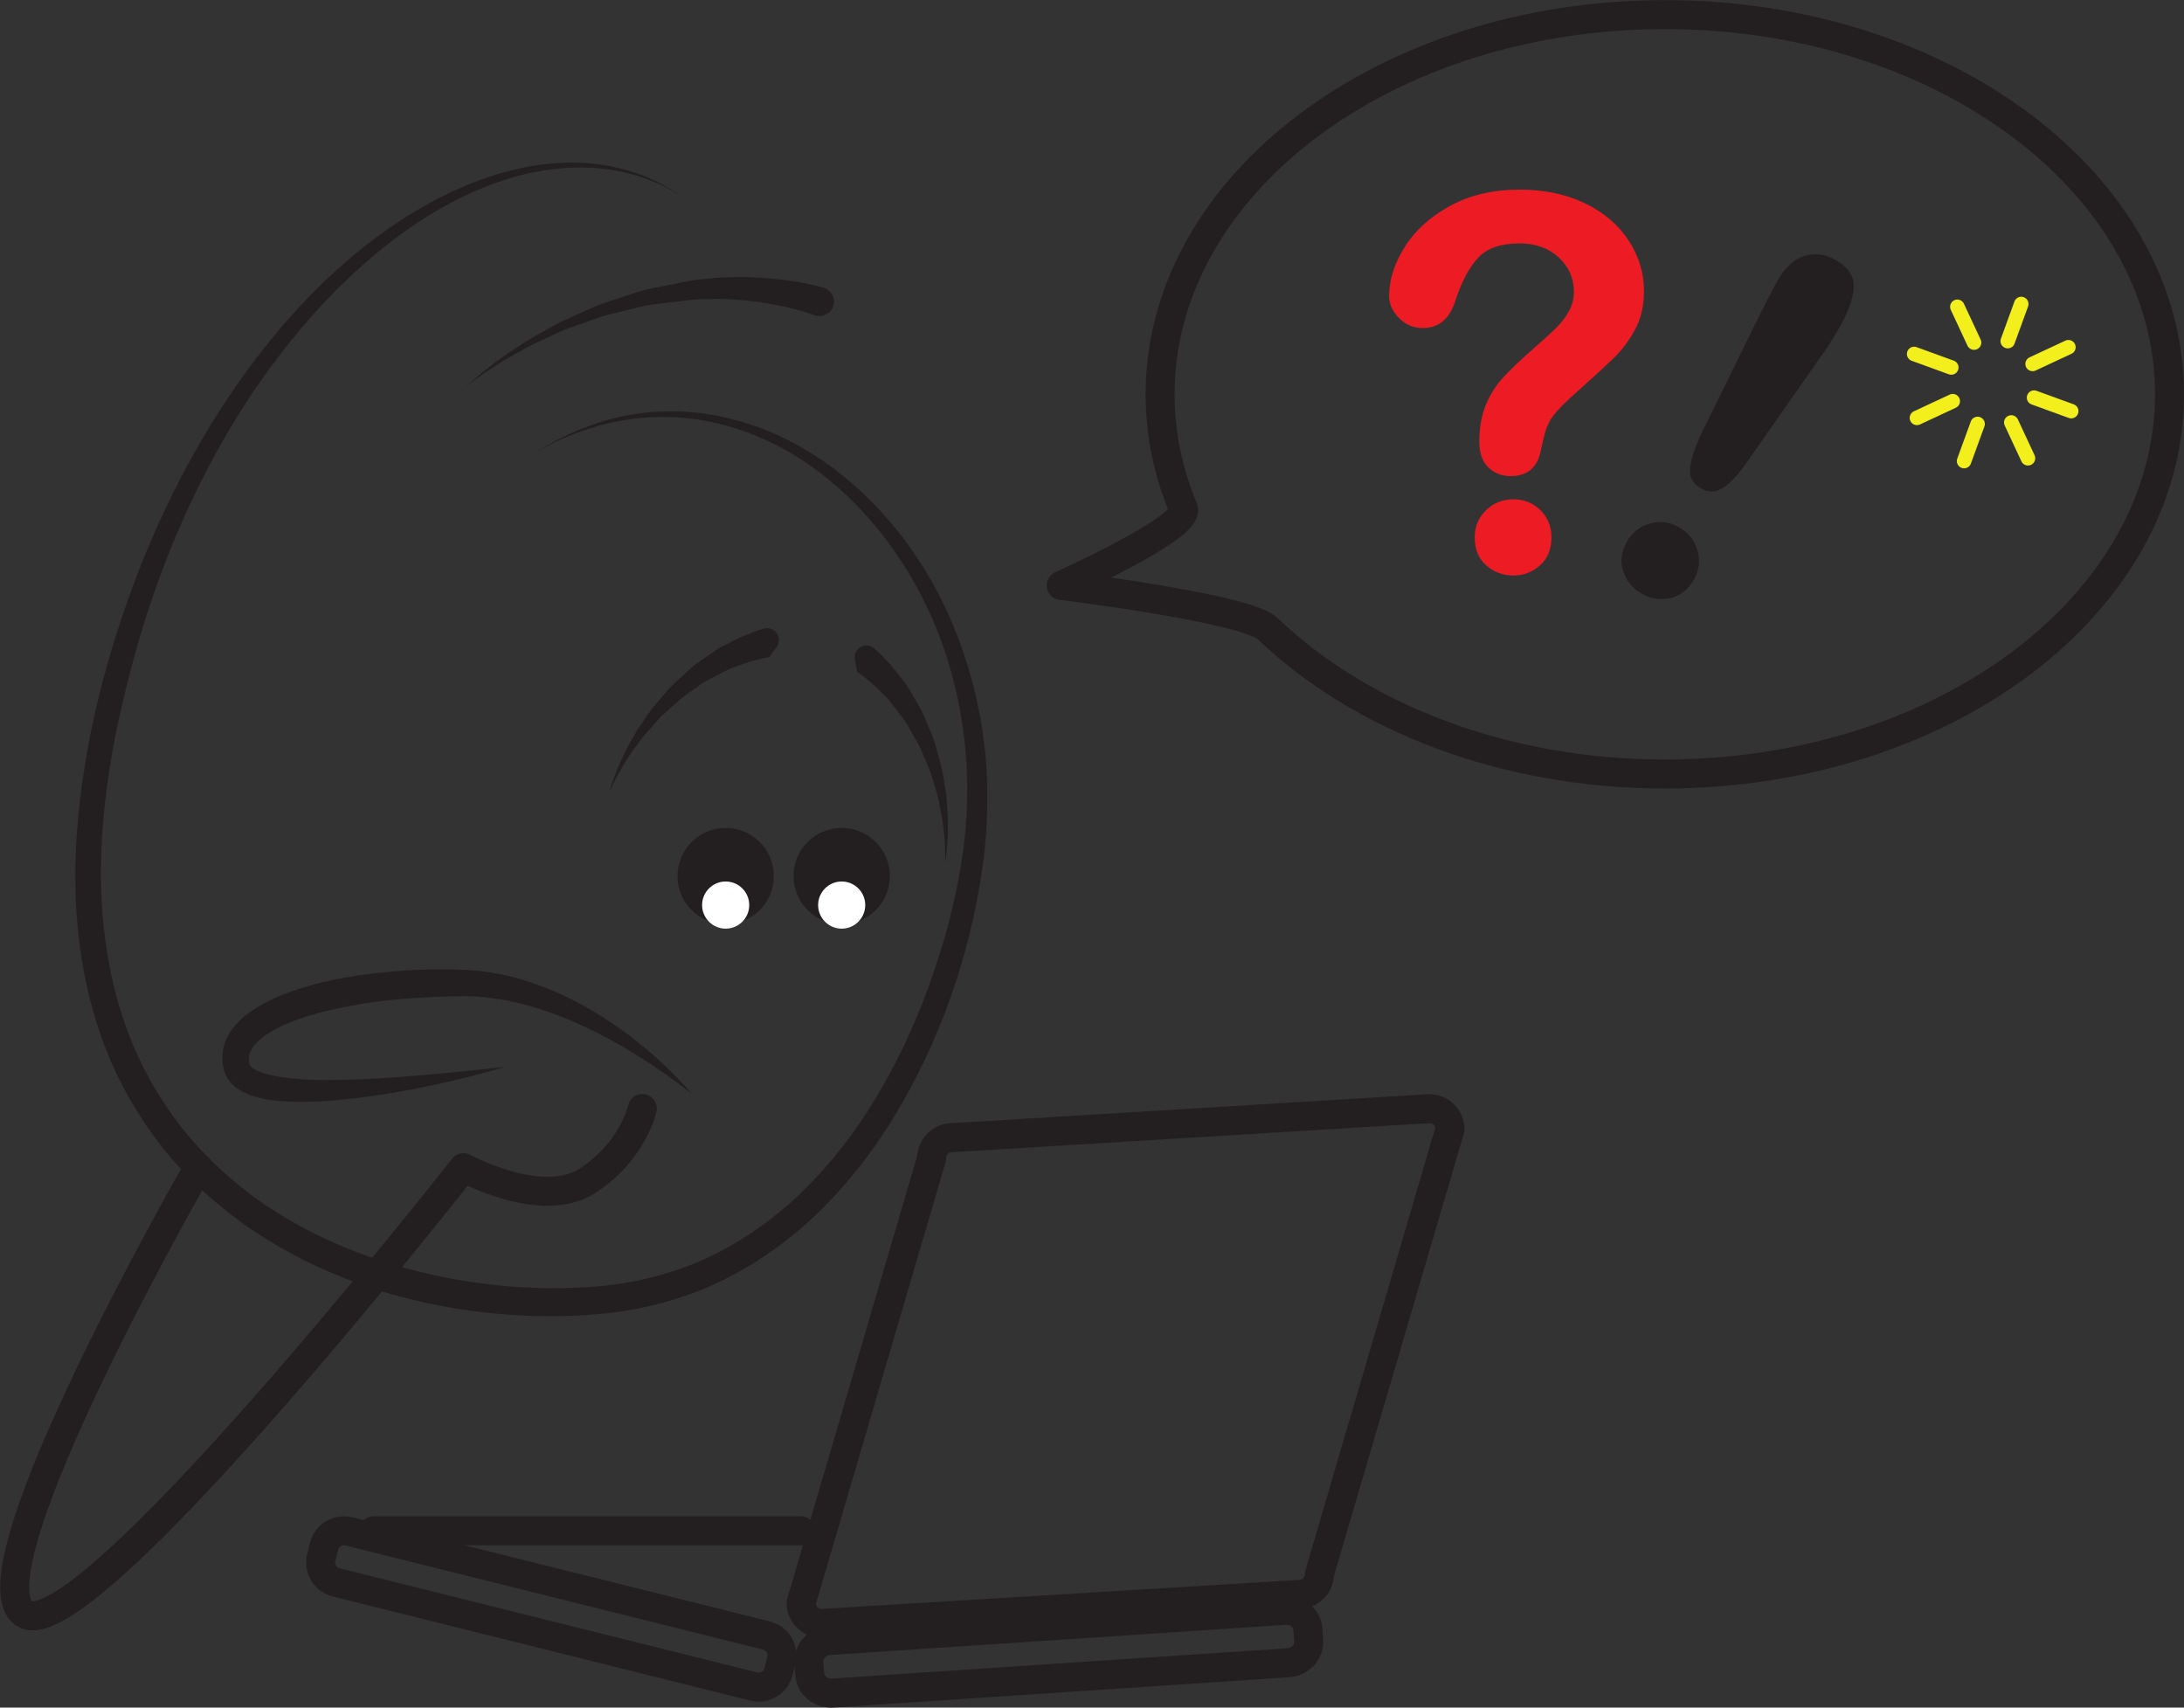 <?xml version="1.0" encoding="UTF-8" standalone="no"?>
<svg xmlns:inkscape="http://www.inkscape.org/namespaces/inkscape" xmlns:sodipodi="http://sodipodi.sourceforge.net/DTD/sodipodi-0.dtd" xmlns="http://www.w3.org/2000/svg" xmlns:svg="http://www.w3.org/2000/svg" version="1.1" id="svg1" width="200.783" height="156.975" viewBox="0 0 200.783 156.975" sodipodi:docname="PC-S13.pdf">
  <rect x="0" y="0" width="200.783" height="156.975" fill="#333333" stroke="none"/>
  <defs id="defs1">
    <clipPath id="clipPath69">
      <path d="M 0,841.89 H 595.28 V 0 H 0 Z" transform="translate(-391.379,-142.029)" id="path69"></path>
    </clipPath>
    <clipPath id="clipPath71">
      <path d="M 0,841.89 H 595.28 V 0 H 0 Z" transform="translate(-412.458,-234.152)" id="path71"></path>
    </clipPath>
    <clipPath id="clipPath73">
      <path d="M 0,841.89 H 595.28 V 0 H 0 Z" transform="translate(-397.75,-220.898)" id="path73"></path>
    </clipPath>
    <clipPath id="clipPath75">
      <path d="M 0,841.89 H 595.28 V 0 H 0 Z" transform="translate(-413.294,-172.163)" id="path75"></path>
    </clipPath>
    <clipPath id="clipPath77">
      <path d="M 0,841.89 H 595.28 V 0 H 0 Z" transform="translate(-407.611,-192.887)" id="path77"></path>
    </clipPath>
    <clipPath id="clipPath79">
      <path d="M 0,841.89 H 595.28 V 0 H 0 Z" transform="translate(-430.776,-188.077)" id="path79"></path>
    </clipPath>
    <clipPath id="clipPath81">
      <path d="M 0,841.89 H 595.28 V 0 H 0 Z" transform="translate(-456.595,-139.058)" id="path81"></path>
    </clipPath>
    <clipPath id="clipPath83">
      <path d="M 0,841.89 H 595.28 V 0 H 0 Z" transform="translate(-419.298,-132.325)" id="path83"></path>
    </clipPath>
    <clipPath id="clipPath85">
      <path d="M 0,841.89 H 595.28 V 0 H 0 Z" transform="translate(-455.847,-134.442)" id="path85"></path>
    </clipPath>
    <clipPath id="clipPath87">
      <path d="M 0,841.89 H 595.28 V 0 H 0 Z" transform="translate(-469.971,-207.889)" id="path87"></path>
    </clipPath>
    <clipPath id="clipPath89">
      <path d="M 0,841.89 H 595.28 V 0 H 0 Z" transform="translate(-478.81,-206.64)" id="path89"></path>
    </clipPath>
    <clipPath id="clipPath91">
      <path d="M 0,841.89 H 595.28 V 0 H 0 Z" transform="translate(-515.204,-220.384)" id="path91"></path>
    </clipPath>
    <clipPath id="clipPath93">
      <path d="M 0,841.89 H 595.28 V 0 H 0 Z" transform="translate(-409.905,-171.14)" id="path93"></path>
    </clipPath>
    <clipPath id="clipPath95">
      <path d="M 0,841.89 H 595.28 V 0 H 0 Z" transform="translate(-418.473,-187.168)" id="path95"></path>
    </clipPath>
    <clipPath id="clipPath97">
      <path d="M 0,841.89 H 595.28 V 0 H 0 Z" transform="translate(-426.473,-187.168)" id="path97"></path>
    </clipPath>
    <clipPath id="clipPath99">
      <path d="M 0,841.89 H 595.28 V 0 H 0 Z" transform="translate(-425.275,-185.168)" id="path99"></path>
    </clipPath>
    <clipPath id="clipPath101">
      <path d="M 0,841.89 H 595.28 V 0 H 0 Z" transform="translate(-417.276,-185.168)" id="path101"></path>
    </clipPath>
    <clipPath id="clipPath103">
      <path d="M 0,841.89 H 595.28 V 0 H 0 Z" transform="translate(-504.982,-226.61)" id="path103"></path>
    </clipPath>
    <clipPath id="clipPath105">
      <path d="M 0,841.89 H 595.28 V 0 H 0 Z" transform="translate(-501.973,-218.34)" id="path105"></path>
    </clipPath>
    <clipPath id="clipPath107">
      <path d="M 0,841.89 H 595.28 V 0 H 0 Z" transform="translate(-497.597,-223.165)" id="path107"></path>
    </clipPath>
    <clipPath id="clipPath109">
      <path d="M 0,841.89 H 595.28 V 0 H 0 Z" transform="translate(-505.866,-220.155)" id="path109"></path>
    </clipPath>
    <clipPath id="clipPath111">
      <path d="M 0,841.89 H 595.28 V 0 H 0 Z" transform="translate(-500.576,-226.417)" id="path111"></path>
    </clipPath>
    <clipPath id="clipPath113">
      <path d="M 0,841.89 H 595.28 V 0 H 0 Z" transform="translate(-504.295,-218.442)" id="path113"></path>
    </clipPath>
    <clipPath id="clipPath115">
      <path d="M 0,841.89 H 595.28 V 0 H 0 Z" transform="translate(-497.79,-218.759)" id="path115"></path>
    </clipPath>
    <clipPath id="clipPath117">
      <path d="M 0,841.89 H 595.28 V 0 H 0 Z" transform="translate(-505.765,-222.478)" id="path117"></path>
    </clipPath>
  </defs>
  <g id="layer-MC0" inkscape:groupmode="layer" inkscape:label="Ebene 1" transform="translate(-487.489,-792.428)">
    <path id="path68" d="M 0,0 H 29.466" style="fill:none;stroke:#231f20;stroke-width:2;stroke-linecap:round;stroke-linejoin:round;stroke-miterlimit:10;stroke-dasharray:none;stroke-opacity:1" transform="matrix(1.333,0,0,-1.333,521.839,933.148)" clip-path="url(#clipPath69)"></path>
    <path id="path70" d="m 0,0 c 0,0 -0.186,0.106 -0.544,0.311 -0.364,0.191 -0.907,0.477 -1.657,0.749 -1.479,0.559 -3.826,1.066 -6.76,0.662 -2.925,-0.38 -6.347,-1.721 -9.71,-4.075 -3.363,-2.353 -6.698,-5.658 -9.668,-9.75 -2.972,-4.09 -5.568,-8.977 -7.551,-14.422 -1.001,-2.72 -1.828,-5.585 -2.515,-8.548 -0.702,-2.959 -1.208,-6.051 -1.407,-9.151 -0.194,-3.124 -0.05,-6.32 0.606,-9.445 0.646,-3.123 1.816,-6.175 3.602,-8.873 1.74,-2.729 4.098,-5.059 6.776,-6.949 1.353,-0.93 2.787,-1.748 4.275,-2.465 1.503,-0.687 3.045,-1.299 4.635,-1.774 3.173,-0.968 6.48,-1.527 9.791,-1.658 1.642,-0.057 3.339,-0.015 4.916,0.135 1.728,0.182 3.197,0.505 4.762,1.001 3.069,0.982 5.84,2.708 8.213,4.819 2.352,2.143 4.323,4.662 5.918,7.348 1.6,2.686 2.852,5.524 3.834,8.384 0.984,2.857 1.701,5.751 2.074,8.597 0.743,5.701 -0.128,11.23 -2.132,15.829 -2.004,4.599 -5.083,8.239 -8.421,10.582 -3.348,2.361 -6.95,3.329 -9.888,3.348 -2.96,0.063 -5.237,-0.687 -6.702,-1.274 -0.744,-0.288 -1.282,-0.58 -1.647,-0.774 -0.366,-0.19 -0.556,-0.288 -0.556,-0.288 0,0 0.185,0.107 0.542,0.313 0.357,0.21 0.883,0.527 1.617,0.849 1.446,0.649 3.71,1.542 6.747,1.568 3.007,0.08 6.759,-0.788 10.308,-3.116 3.544,-2.299 6.872,-5.987 9.036,-10.745 1.082,-2.373 1.893,-4.992 2.349,-7.771 0.467,-2.775 0.503,-5.73 0.21,-8.695 -0.699,-5.928 -2.575,-12.043 -5.873,-17.695 -1.648,-2.818 -3.702,-5.493 -6.202,-7.799 -2.518,-2.276 -5.507,-4.169 -8.837,-5.26 -1.626,-0.543 -3.465,-0.938 -5.1,-1.114 -1.786,-0.184 -3.484,-0.23 -5.237,-0.182 -3.478,0.12 -6.954,0.671 -10.306,1.688 -1.676,0.514 -3.306,1.17 -4.895,1.91 -1.578,0.77 -3.1,1.652 -4.54,2.655 -2.855,2.037 -5.382,4.566 -7.24,7.515 -1.905,2.921 -3.137,6.206 -3.803,9.522 -0.676,3.322 -0.802,6.678 -0.581,9.926 0.48,6.538 2.122,12.581 4.255,18.121 2.146,5.524 4.906,10.462 8.034,14.582 3.112,4.131 6.623,7.43 10.167,9.705 3.529,2.291 7.086,3.544 10.096,3.828 3.023,0.322 5.39,-0.33 6.851,-0.959 0.741,-0.308 1.273,-0.621 1.63,-0.829 C -0.18,0.114 0,0 0,0" style="fill:#231f20;fill-opacity:1;fill-rule:nonzero;stroke:none" transform="matrix(1.333,0,0,-1.333,549.944,810.317)" clip-path="url(#clipPath71)"></path>
    <path id="path72" d="m 0,0 c 0,0 0.289,0.284 0.834,0.746 0.264,0.242 0.616,0.493 1.008,0.801 0.387,0.314 0.847,0.634 1.362,0.969 0.51,0.341 1.055,0.725 1.68,1.05 0.62,0.33 1.247,0.744 1.951,1.055 0.705,0.316 1.434,0.641 2.174,0.973 0.758,0.286 1.551,0.518 2.336,0.783 0.779,0.295 1.593,0.443 2.397,0.598 0.813,0.146 1.571,0.347 2.386,0.438 0.761,0.069 1.48,0.157 2.232,0.149 0.743,0.03 1.422,-0.01 2.053,-0.042 1.261,-0.086 2.308,-0.243 3.04,-0.395 C 23.818,7.057 24.109,6.986 24.309,6.936 24.519,6.88 24.631,6.85 24.631,6.85 25.165,6.707 25.482,6.158 25.34,5.624 25.196,5.09 24.647,4.772 24.113,4.915 24.09,4.922 24.067,4.928 24.044,4.936 l -0.056,0.02 c 0,0 -0.082,0.028 -0.237,0.083 -0.167,0.057 -0.414,0.137 -0.742,0.225 -0.65,0.187 -1.606,0.406 -2.77,0.577 C 19.655,5.916 19.02,6.003 18.362,6.025 17.716,6.09 16.966,6.061 16.204,6.048 15.5,6.023 14.713,5.884 13.942,5.805 13.162,5.717 12.365,5.637 11.598,5.409 10.824,5.213 10.037,5.047 9.279,4.826 8.534,4.56 7.802,4.297 7.092,4.043 6.379,3.791 5.738,3.436 5.102,3.158 4.462,2.885 3.897,2.549 3.368,2.25 2.835,1.959 2.354,1.678 1.948,1.396 1.538,1.121 1.166,0.898 0.888,0.679 0.312,0.263 0,0 0,0" style="fill:#231f20;fill-opacity:1;fill-rule:nonzero;stroke:none" transform="matrix(1.333,0,0,-1.333,530.333,827.99)" clip-path="url(#clipPath73)"></path>
    <path id="path74" d="m 0,0 c 0,0 -0.668,0.557 -1.901,1.422 -1.235,0.859 -3.037,2.038 -5.328,3.135 -2.286,1.075 -5.106,2.078 -8.161,2.162 -1.562,0.017 -3.206,-0.067 -4.86,-0.209 -1.652,-0.153 -3.317,-0.42 -4.93,-0.807 -1.591,-0.391 -3.211,-0.926 -4.358,-1.791 -0.563,-0.433 -0.948,-0.918 -0.981,-1.388 -0.008,-0.121 -0.01,-0.244 0.015,-0.376 0,-0.007 0.02,-0.118 0,-0.043 l 0.044,-0.138 c 0.001,0.023 -0.009,0.019 0.02,-0.022 0.074,-0.121 0.305,-0.29 0.601,-0.41 1.244,-0.476 2.856,-0.565 4.278,-0.591 1.453,-0.008 2.843,0.037 4.126,0.118 2.568,0.163 4.716,0.381 6.22,0.536 1.506,0.162 2.366,0.254 2.366,0.254 0,0 -0.828,-0.258 -2.298,-0.635 -1.472,-0.37 -3.584,-0.867 -6.166,-1.271 -1.293,-0.196 -2.701,-0.391 -4.217,-0.466 -0.759,-0.039 -1.543,-0.056 -2.362,-0.017 -0.82,0.044 -1.667,0.12 -2.586,0.457 -0.452,0.175 -0.963,0.416 -1.391,0.954 -0.098,0.122 -0.206,0.3 -0.292,0.511 l -0.056,0.155 c -0.054,0.172 -0.041,0.167 -0.063,0.259 -0.063,0.273 -0.083,0.568 -0.069,0.863 0.033,0.594 0.254,1.17 0.559,1.627 0.306,0.461 0.678,0.826 1.067,1.136 1.579,1.2 3.332,1.743 5.066,2.21 1.742,0.439 3.506,0.663 5.238,0.811 1.733,0.142 3.44,0.175 5.113,0.076 1.716,-0.108 3.327,-0.502 4.77,-1.042 C -9.088,6.955 -7.794,6.301 -6.662,5.613 -4.388,4.25 -2.732,2.8 -1.635,1.745 -0.537,0.686 0,0 0,0" style="fill:#231f20;fill-opacity:1;fill-rule:nonzero;stroke:none" transform="matrix(1.333,0,0,-1.333,551.059,892.969)" clip-path="url(#clipPath75)"></path>
    <path id="path76" d="m 0,0 c 0,0 0.059,0.236 0.193,0.644 0.06,0.209 0.161,0.447 0.266,0.728 0.1,0.283 0.236,0.592 0.395,0.926 0.156,0.336 0.316,0.705 0.535,1.07 0.215,0.365 0.409,0.776 0.674,1.158 0.264,0.385 0.538,0.784 0.816,1.188 0.301,0.389 0.638,0.76 0.962,1.144 0.31,0.401 0.686,0.737 1.055,1.071 0.388,0.339 0.677,0.668 1.133,0.997 0.376,0.262 0.741,0.514 1.085,0.754 0.323,0.251 0.714,0.445 1.074,0.628 0.358,0.179 0.688,0.358 0.984,0.491 0.299,0.116 0.558,0.218 0.772,0.302 0.208,0.086 0.394,0.144 0.526,0.181 0.128,0.038 0.196,0.059 0.196,0.059 0.431,0.129 0.885,-0.115 1.015,-0.546 0.074,-0.249 0.023,-0.507 -0.116,-0.704 L 11.057,9.38 C 11.049,9.369 10.875,9.368 10.486,9.265 10.294,9.217 10.061,9.159 9.793,9.093 9.534,9.014 9.258,8.904 8.942,8.798 8.63,8.691 8.286,8.585 7.91,8.365 7.537,8.172 7.144,7.968 6.737,7.757 6.425,7.592 6.022,7.265 5.653,7.017 5.272,6.751 4.879,6.483 4.543,6.147 4.195,5.826 3.831,5.517 3.497,5.186 3.183,4.834 2.873,4.488 2.574,4.153 2.271,3.818 2.037,3.45 1.782,3.122 1.523,2.796 1.323,2.458 1.13,2.15 0.933,1.845 0.76,1.559 0.627,1.294 0.489,1.032 0.357,0.808 0.273,0.612 0.09,0.229 0,0 0,0" style="fill:#231f20;fill-opacity:1;fill-rule:nonzero;stroke:none" transform="matrix(1.333,0,0,-1.333,543.482,865.338)" clip-path="url(#clipPath77)"></path>
    <path id="path78" d="m 0,0 c 0,0 0.016,0.244 0.011,0.671 0.007,0.212 -0.018,0.472 -0.032,0.766 -0.008,0.297 -0.045,0.629 -0.094,0.99 -0.045,0.36 -0.084,0.751 -0.181,1.157 -0.093,0.404 -0.149,0.838 -0.282,1.27 -0.13,0.429 -0.264,0.873 -0.401,1.325 -0.163,0.44 -0.362,0.876 -0.542,1.313 -0.162,0.447 -0.406,0.856 -0.639,1.258 -0.23,0.381 -0.455,0.848 -0.67,1.129 -0.279,0.363 -0.549,0.715 -0.806,1.047 -0.248,0.359 -0.515,0.599 -0.753,0.828 -0.241,0.23 -0.445,0.446 -0.647,0.627 -0.215,0.174 -0.401,0.324 -0.556,0.449 -0.308,0.258 -0.467,0.333 -0.469,0.346 l -0.158,0.856 c -0.082,0.443 0.21,0.866 0.653,0.948 0.254,0.048 0.507,-0.033 0.689,-0.192 0,0 0.054,-0.048 0.153,-0.137 0.104,-0.088 0.247,-0.22 0.4,-0.386 0.158,-0.166 0.35,-0.369 0.571,-0.6 0.213,-0.245 0.437,-0.547 0.685,-0.86 0.25,-0.319 0.522,-0.66 0.709,-1.024 0.211,-0.363 0.434,-0.746 0.665,-1.141 0.275,-0.492 0.397,-0.911 0.607,-1.383 0.192,-0.46 0.391,-0.922 0.504,-1.416 0.131,-0.487 0.278,-0.966 0.389,-1.445 0.081,-0.484 0.16,-0.96 0.237,-1.421 C 0.121,4.516 0.123,4.062 0.164,3.639 0.209,3.217 0.198,2.813 0.196,2.443 0.199,2.074 0.193,1.736 0.163,1.437 0.14,1.139 0.131,0.879 0.097,0.666 0.047,0.238 0,0 0,0" style="fill:#231f20;fill-opacity:1;fill-rule:nonzero;stroke:none" transform="matrix(1.333,0,0,-1.333,574.369,871.751)" clip-path="url(#clipPath79)"></path>
    <path id="path80" d="m 0,0 c 0,-0.783 -0.635,-1.418 -1.417,-1.418 l -32.916,-2 c -0.782,0 -1.417,0.635 -1.417,1.418 l 9,30.664 c 0,0.783 0.635,1.418 1.417,1.418 l 32.916,2 C 8.365,32.082 9,31.447 9,30.664 Z" style="fill:none;stroke:#231f20;stroke-width:2;stroke-linecap:round;stroke-linejoin:round;stroke-miterlimit:10;stroke-dasharray:none;stroke-opacity:1" transform="matrix(1.333,0,0,-1.333,608.793,937.11)" clip-path="url(#clipPath81)"></path>
    <path id="path82" d="m 0,0 c -0.19,-0.759 -0.961,-1.223 -1.719,-1.033 l -28.785,7.178 c -0.759,0.189 -1.222,0.959 -1.032,1.718 l 0.191,0.766 c 0.19,0.76 0.959,1.222 1.719,1.033 L -0.842,2.484 C -0.083,2.296 0.379,1.527 0.19,0.768 Z" style="fill:none;stroke:#231f20;stroke-width:2;stroke-linecap:round;stroke-linejoin:round;stroke-miterlimit:10;stroke-dasharray:none;stroke-opacity:1" transform="matrix(1.333,0,0,-1.333,559.064,946.086)" clip-path="url(#clipPath83)"></path>
    <path id="path84" d="m 0,0 c 0.049,-0.782 -0.581,-1.461 -1.404,-1.516 l -31.412,-2.086 c -0.83,-0.053 -1.545,0.536 -1.593,1.316 l -0.056,0.788 c -0.048,0.783 0.58,1.459 1.408,1.516 l 31.41,2.083 c 0.825,0.056 1.539,-0.53 1.593,-1.312 z" style="fill:none;stroke:#231f20;stroke-width:2;stroke-linecap:round;stroke-linejoin:round;stroke-miterlimit:10;stroke-dasharray:none;stroke-opacity:1" transform="matrix(1.333,0,0,-1.333,607.796,943.263)" clip-path="url(#clipPath85)"></path>
    <path id="path86" d="m 0,0 c -0.715,0 -1.339,0.231 -1.872,0.694 -0.533,0.463 -0.8,1.111 -0.8,1.943 0,0.738 0.258,1.359 0.774,1.863 C -1.383,5.004 -0.75,5.256 0,5.256 0.738,5.256 1.359,5.004 1.863,4.5 2.367,3.996 2.619,3.375 2.619,2.637 2.619,1.816 2.355,1.172 1.828,0.703 1.301,0.234 0.691,0 0,0 m -8.578,19.266 c 0,1.113 0.357,2.241 1.072,3.383 0.715,1.143 1.758,2.089 3.129,2.839 1.371,0.75 2.971,1.125 4.799,1.125 1.699,0 3.199,-0.313 4.5,-0.94 1.301,-0.627 2.306,-1.48 3.015,-2.558 C 8.646,22.037 9,20.865 9,19.6 9,18.604 8.798,17.73 8.394,16.98 7.989,16.23 7.509,15.583 6.952,15.038 6.396,14.493 5.396,13.576 3.955,12.287 3.557,11.924 3.237,11.604 2.997,11.329 2.757,11.054 2.578,10.802 2.461,10.573 2.344,10.345 2.253,10.116 2.188,9.888 2.124,9.659 2.027,9.258 1.898,8.684 1.676,7.465 0.979,6.855 -0.193,6.855 c -0.61,0 -1.122,0.2 -1.538,0.598 -0.416,0.399 -0.624,0.99 -0.624,1.776 0,0.984 0.152,1.836 0.457,2.557 0.304,0.721 0.709,1.354 1.212,1.899 0.504,0.544 1.184,1.192 2.04,1.942 0.75,0.656 1.292,1.151 1.625,1.485 0.334,0.334 0.616,0.706 0.844,1.117 0.229,0.41 0.343,0.855 0.343,1.335 0,0.938 -0.349,1.729 -1.046,2.373 -0.697,0.645 -1.597,0.967 -2.698,0.967 -1.289,0 -2.238,-0.325 -2.848,-0.975 -0.609,-0.651 -1.125,-1.609 -1.547,-2.874 -0.398,-1.325 -1.154,-1.987 -2.267,-1.987 -0.656,0 -1.21,0.232 -1.661,0.695 -0.452,0.463 -0.677,0.964 -0.677,1.503" style="fill:#ed1c24;fill-opacity:1;fill-rule:nonzero;stroke:none" transform="matrix(1.333,0,0,-1.333,626.628,845.335)" clip-path="url(#clipPath87)"></path>
    <path id="path88" d="m 0,0 c -0.621,0.359 -1.046,0.871 -1.273,1.537 -0.232,0.668 -0.139,1.361 0.279,2.082 0.363,0.629 0.892,1.037 1.588,1.225 C 1.291,5.031 1.957,4.937 2.597,4.57 3.235,4.201 3.656,3.664 3.852,2.963 4.047,2.262 3.965,1.594 3.602,0.967 3.193,0.256 2.641,-0.17 1.949,-0.312 1.258,-0.455 0.606,-0.35 0,0 m 4.094,10.992 3.722,7.572 c 0.729,1.475 1.271,2.522 1.629,3.141 0.489,0.842 1.085,1.373 1.8,1.59 0.717,0.217 1.435,0.117 2.153,-0.299 0.873,-0.504 1.28,-1.142 1.228,-1.918 -0.053,-0.773 -0.413,-1.728 -1.065,-2.863 -0.387,-0.67 -0.819,-1.33 -1.284,-1.979 L 7.288,9.107 C 6.703,8.256 6.152,7.66 5.644,7.316 5.135,6.975 4.611,6.959 4.074,7.27 3.525,7.586 3.279,8.037 3.334,8.621 c 0.053,0.584 0.307,1.375 0.76,2.371" style="fill:#231f20;fill-opacity:1;fill-rule:nonzero;stroke:none" transform="matrix(1.333,0,0,-1.333,638.413,847.001)" clip-path="url(#clipPath89)"></path>
    <path id="path90" d="m 0,0 c 0,-14.461 -15.584,-26.185 -34.807,-26.185 -11.123,0 -21.025,3.924 -27.398,10.032 -1.475,1.414 -14.229,2.971 -14.229,2.971 0,0 8.957,4.024 8.422,5.303 -1.041,2.486 -1.603,5.134 -1.603,7.879 0,14.462 15.584,26.185 34.808,26.185 C -15.584,26.185 0,14.462 0,0 Z" style="fill:none;stroke:#231f20;stroke-width:2;stroke-linecap:round;stroke-linejoin:round;stroke-miterlimit:10;stroke-dasharray:none;stroke-opacity:1" transform="matrix(1.333,0,0,-1.333,686.939,828.675)" clip-path="url(#clipPath91)"></path>
    <path id="path92" d="m 0,0 c 0,0 -0.642,-2.959 -3.793,-4.99 -3.151,-2.031 -8.54,0.914 -8.54,0.914 0,0 -26.321,-33.584 -30.315,-30.737 -3.995,2.846 12.032,30.737 12.032,30.737" style="fill:none;stroke:#231f20;stroke-width:2;stroke-linecap:round;stroke-linejoin:round;stroke-miterlimit:10;stroke-dasharray:none;stroke-opacity:1" transform="matrix(1.333,0,0,-1.333,546.54,894.334)" clip-path="url(#clipPath93)"></path>
    <path id="path94" d="M 0,0 C 0,1.559 -1.264,2.821 -2.821,2.821 -4.38,2.821 -5.644,1.559 -5.644,0 c 0,-1.559 1.264,-2.821 2.823,-2.821 C -1.264,-2.821 0,-1.559 0,0" style="fill:#231f20;fill-opacity:1;fill-rule:nonzero;stroke:#231f20;stroke-width:1;stroke-linecap:round;stroke-linejoin:round;stroke-miterlimit:10;stroke-dasharray:none;stroke-opacity:1" transform="matrix(1.333,0,0,-1.333,557.964,872.963)" clip-path="url(#clipPath95)"></path>
    <path id="path96" d="M 0,0 C 0,1.559 -1.264,2.821 -2.821,2.821 -4.38,2.821 -5.644,1.559 -5.644,0 c 0,-1.559 1.264,-2.821 2.823,-2.821 C -1.264,-2.821 0,-1.559 0,0" style="fill:#231f20;fill-opacity:1;fill-rule:nonzero;stroke:#231f20;stroke-width:1;stroke-linecap:round;stroke-linejoin:round;stroke-miterlimit:10;stroke-dasharray:none;stroke-opacity:1" transform="matrix(1.333,0,0,-1.333,568.63,872.963)" clip-path="url(#clipPath97)"></path>
    <path id="path98" d="M 0,0 C 0,0.897 -0.728,1.626 -1.624,1.626 -2.522,1.626 -3.25,0.897 -3.25,0 c 0,-0.897 0.728,-1.626 1.626,-1.626 C -0.728,-1.626 0,-0.897 0,0" style="fill:#ffffff;fill-opacity:1;fill-rule:nonzero;stroke:none" transform="matrix(1.333,0,0,-1.333,567.034,875.629)" clip-path="url(#clipPath99)"></path>
    <path id="path100" d="m 0,0 c 0,0.897 -0.728,1.626 -1.625,1.626 -0.898,0 -1.626,-0.729 -1.626,-1.626 0,-0.897 0.728,-1.626 1.626,-1.626 C -0.728,-1.626 0,-0.897 0,0" style="fill:#ffffff;fill-opacity:1;fill-rule:nonzero;stroke:none" transform="matrix(1.333,0,0,-1.333,556.369,875.629)" clip-path="url(#clipPath101)"></path>
    <path id="path102" d="M 0,0 -0.932,-2.561" style="fill:none;stroke:#f2ef1d;stroke-width:1;stroke-linecap:round;stroke-linejoin:round;stroke-miterlimit:10;stroke-dasharray:none;stroke-opacity:1" transform="matrix(1.333,0,0,-1.333,673.31,820.373)" clip-path="url(#clipPath103)"></path>
    <path id="path104" d="M 0,0 -0.932,-2.56" style="fill:none;stroke:#f2ef1d;stroke-width:1;stroke-linecap:round;stroke-linejoin:round;stroke-miterlimit:10;stroke-dasharray:none;stroke-opacity:1" transform="matrix(1.333,0,0,-1.333,669.297,831.4)" clip-path="url(#clipPath105)"></path>
    <path id="path106" d="M 0,0 2.562,-0.932" style="fill:none;stroke:#f2ef1d;stroke-width:1;stroke-linecap:round;stroke-linejoin:round;stroke-miterlimit:10;stroke-dasharray:none;stroke-opacity:1" transform="matrix(1.333,0,0,-1.333,663.462,824.967)" clip-path="url(#clipPath107)"></path>
    <path id="path108" d="M 0,0 2.562,-0.932" style="fill:none;stroke:#f2ef1d;stroke-width:1;stroke-linecap:round;stroke-linejoin:round;stroke-miterlimit:10;stroke-dasharray:none;stroke-opacity:1" transform="matrix(1.333,0,0,-1.333,674.488,828.98)" clip-path="url(#clipPath109)"></path>
    <path id="path110" d="M 0,0 1.152,-2.469" style="fill:none;stroke:#f2ef1d;stroke-width:1;stroke-linecap:round;stroke-linejoin:round;stroke-miterlimit:10;stroke-dasharray:none;stroke-opacity:1" transform="matrix(1.333,0,0,-1.333,667.435,820.631)" clip-path="url(#clipPath111)"></path>
    <path id="path112" d="M 0,0 1.152,-2.47" style="fill:none;stroke:#f2ef1d;stroke-width:1;stroke-linecap:round;stroke-linejoin:round;stroke-miterlimit:10;stroke-dasharray:none;stroke-opacity:1" transform="matrix(1.333,0,0,-1.333,672.393,831.263)" clip-path="url(#clipPath113)"></path>
    <path id="path114" d="M 0,0 2.47,1.152" style="fill:none;stroke:#f2ef1d;stroke-width:1;stroke-linecap:round;stroke-linejoin:round;stroke-miterlimit:10;stroke-dasharray:none;stroke-opacity:1" transform="matrix(1.333,0,0,-1.333,663.72,830.842)" clip-path="url(#clipPath115)"></path>
    <path id="path116" d="M 0,0 2.469,1.152" style="fill:none;stroke:#f2ef1d;stroke-width:1;stroke-linecap:round;stroke-linejoin:round;stroke-miterlimit:10;stroke-dasharray:none;stroke-opacity:1" transform="matrix(1.333,0,0,-1.333,674.353,825.883)" clip-path="url(#clipPath117)"></path>
  </g>
</svg>
